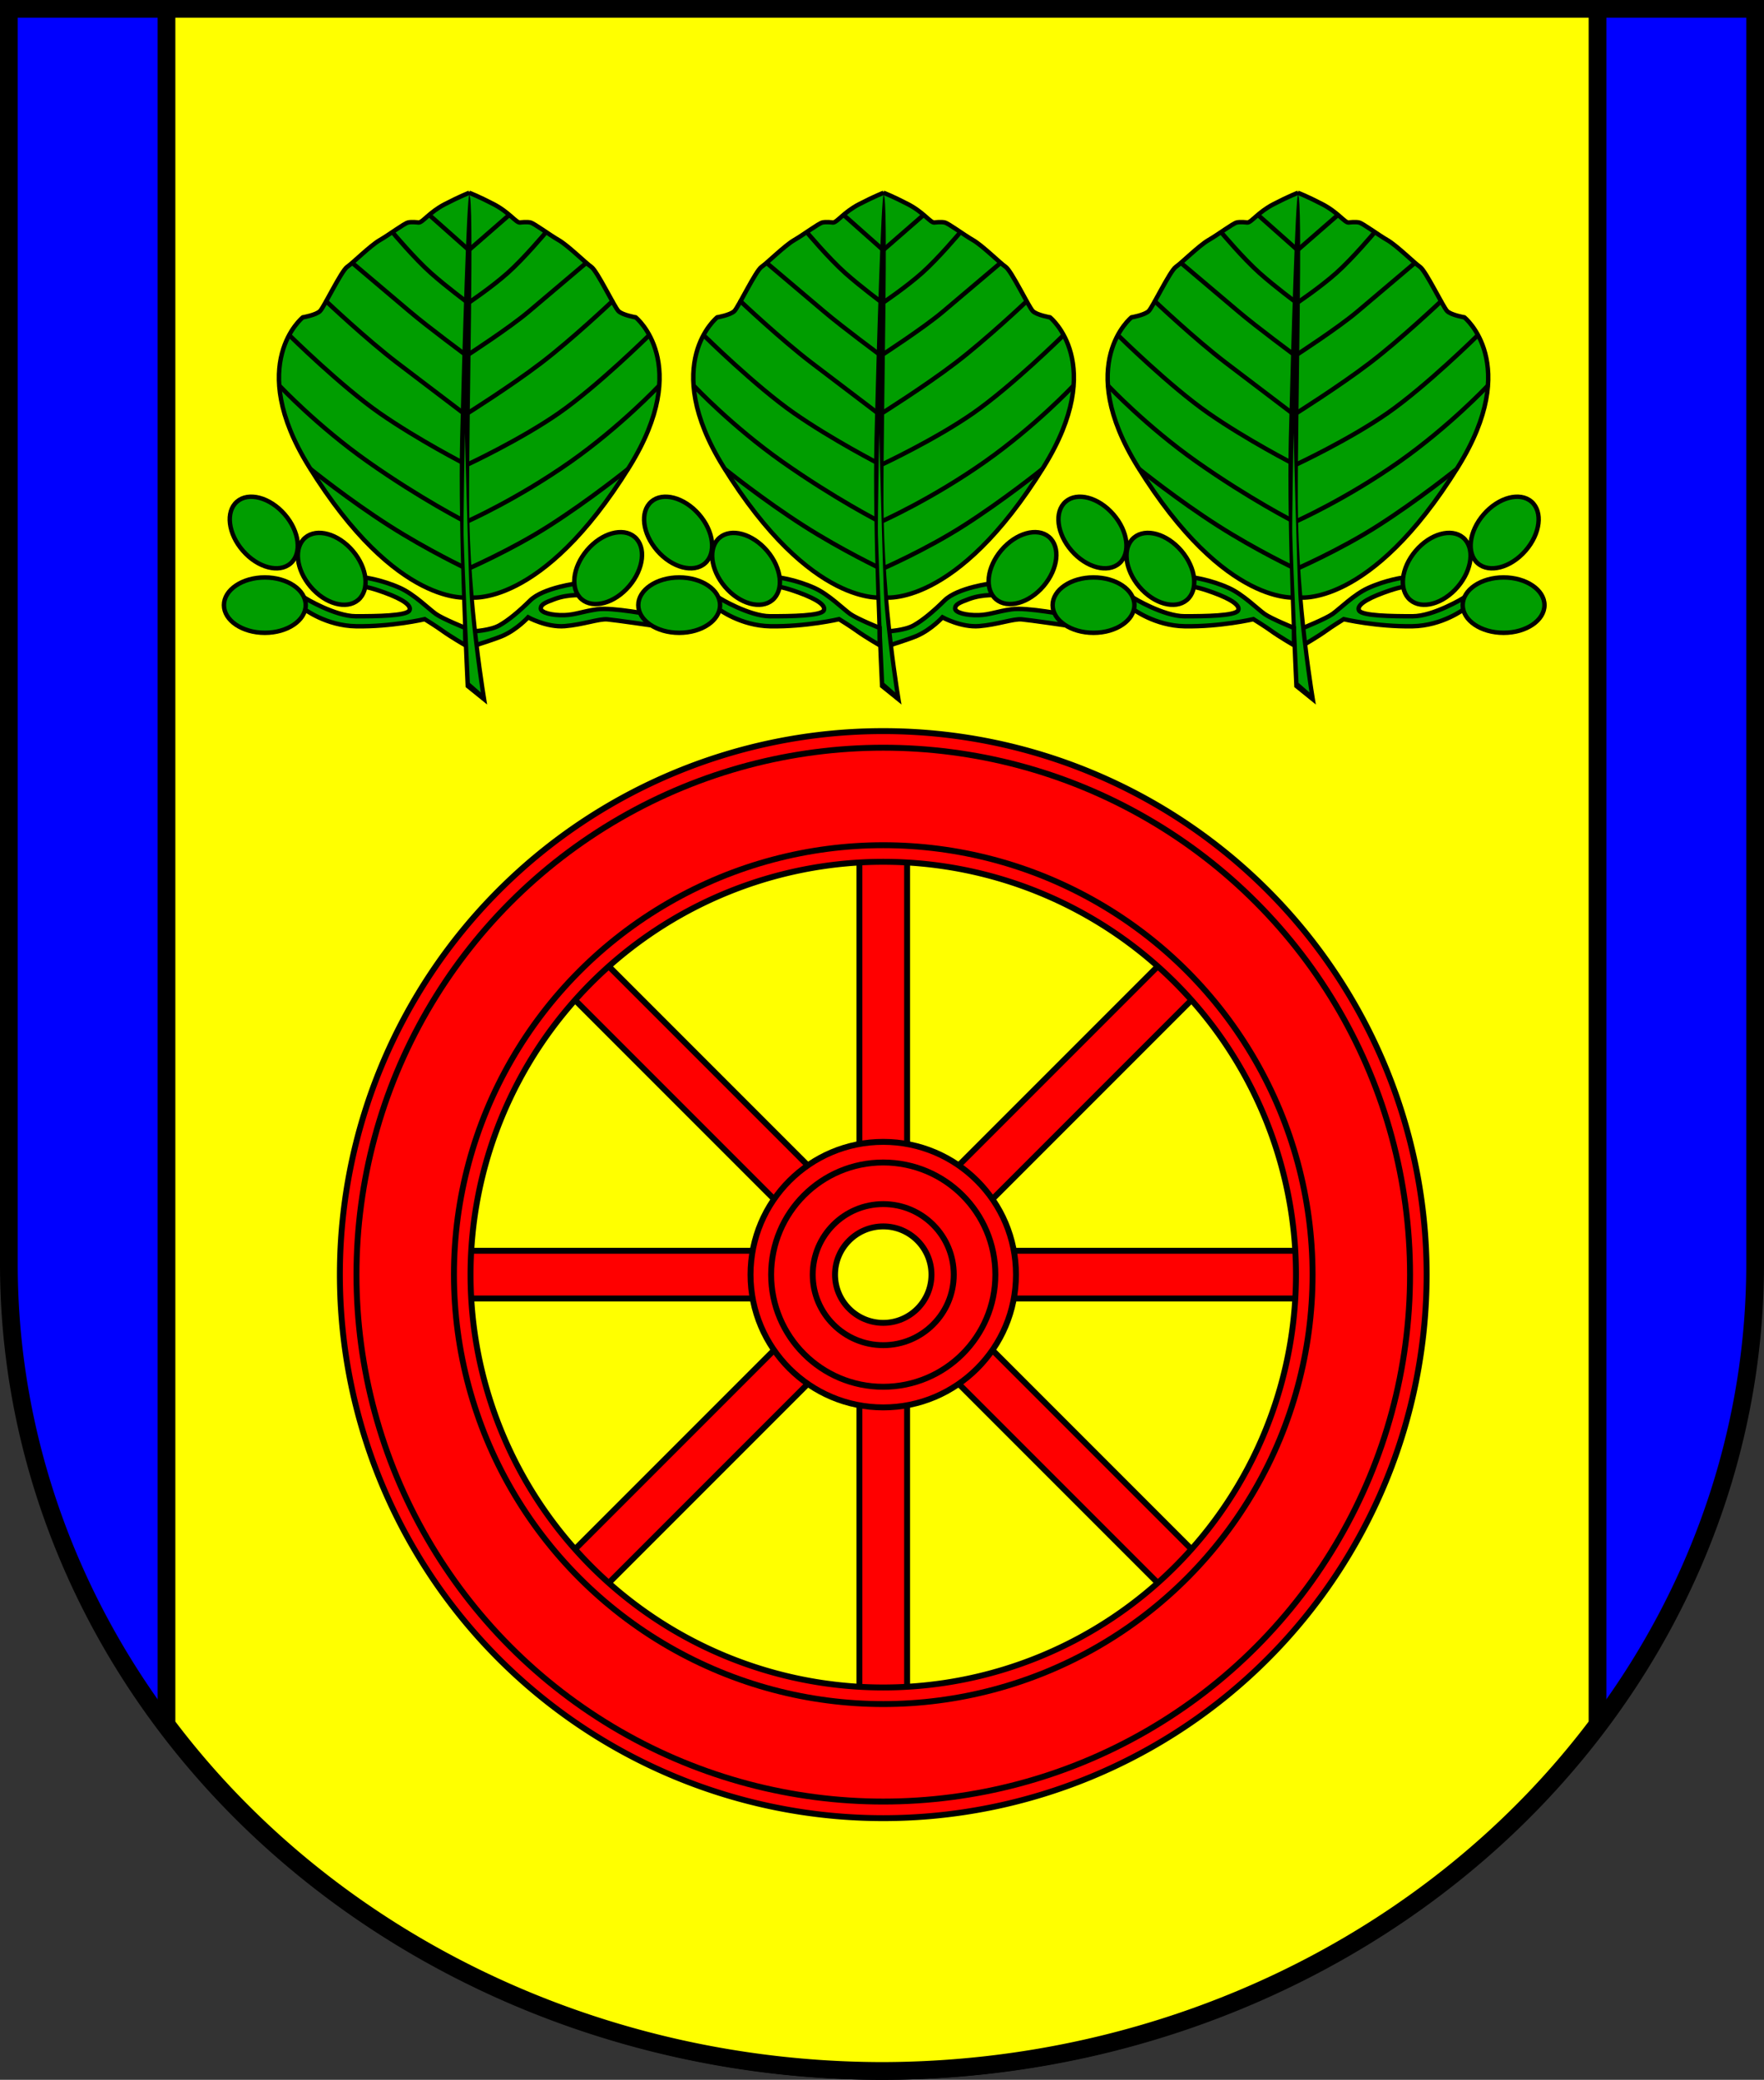 <?xml version="1.0" encoding="UTF-8" standalone="no"?>
<!-- Created with Inkscape (http://www.inkscape.org/) -->

<svg
   width="119.402mm"
   height="140.739mm"
   viewBox="0 0 119.402 140.739"
   version="1.1"
   id="svg1"
   inkscape:version="1.3 (0e150ed6c4, 2023-07-21)"
   sodipodi:docname="Wappen Barmissen2.svg"
   xmlns:inkscape="http://www.inkscape.org/namespaces/inkscape"
   xmlns:sodipodi="http://sodipodi.sourceforge.net/DTD/sodipodi-0.dtd"
   xmlns="http://www.w3.org/2000/svg"
   xmlns:svg="http://www.w3.org/2000/svg">
  <rect x="0" y="0" width="119.402" height="140.739" fill="#333333" stroke="none"/>
  <sodipodi:namedview
     id="namedview1"
     pagecolor="#ffffff"
     bordercolor="#666666"
     borderopacity="1.0"
     inkscape:showpageshadow="2"
     inkscape:pageopacity="0.0"
     inkscape:pagecheckerboard="0"
     inkscape:deskcolor="#d1d1d1"
     inkscape:document-units="mm"
     inkscape:zoom="0.68061167"
     inkscape:cx="225.53242"
     inkscape:cy="265.93726"
     inkscape:current-layer="layer1" />
  <defs
     id="defs1" />
  <g
     inkscape:label="Ebene 1"
     inkscape:groupmode="layer"
     id="layer1"
     transform="translate(-45.508,-78.052)">
    <g
       id="g128"
       transform="translate(0.938,0.038)">
      <path
         id="path122"
         style="fill:#0000ff;fill-opacity:1;stroke:#000000;stroke-width:1.2;stroke-linecap:round;stroke-dasharray:none"
         d="m 45.17,78.614 v 84.931 a 59.101,54.608 0 0 0 59.101,54.608 59.101,54.608 0 0 0 59.101,-54.608 V 78.614 Z" />
      <path
         id="path127"
         style="fill:#ffff00;fill-opacity:1;stroke:#000000;stroke-width:1.2;stroke-linecap:round;stroke-dasharray:none"
         d="M 55.839,78.614 V 194.711 a 59.101,54.608 0 0 0 48.432,23.442 59.101,54.608 0 0 0 48.432,-23.442 V 78.614 Z" />
      <g
         id="g107"
         transform="translate(-0.644,0.746)">
        <g
           id="g106"
           transform="translate(28.046)">
          <path
             style="fill:#009d00;fill-opacity:1;stroke:#000000;stroke-width:0.3;stroke-linecap:round;stroke-dasharray:none"
             d="m 84.35,116.735 c 0,0 -2.358,0.285 -3.251,1.166 -0.753,0.743 -1.464,1.34 -2.085,1.688 -0.62,0.347 -1.737,0.397 -1.737,0.397 l 0.099,0.955 c 0,0 1.433,-0.454 1.886,-0.658 0.968,-0.434 1.7,-1.241 1.7,-1.241 0,0 1.266,0.695 2.482,0.596 1.216,-0.099 2.308,-0.509 2.879,-0.459 0.571,0.05 3.276,0.447 3.276,0.447 l -0.161,-0.732 c 0,0 -2.779,-0.546 -3.797,-0.397 -1.017,0.149 -1.498,0.374 -2.221,0.397 -0.852,0.027 -1.601,-0.174 -1.601,-0.447 0,-0.273 0.28,-0.402 0.943,-0.645 0.98,-0.36 1.96,-0.248 1.96,-0.248 z"
             id="path105"
             sodipodi:nodetypes="cssccscccccsssscc" />
          <ellipse
             style="fill:#009d00;fill-opacity:1;stroke:#000000;stroke-width:0.3;stroke-linecap:round;stroke-dasharray:none"
             id="ellipse105"
             cx="32.181"
             cy="140.724"
             rx="2.767"
             ry="1.874"
             transform="matrix(-0.648,0.762,0.762,0.648,0,0)" />
        </g>
        <g
           id="g105">
          <path
             style="fill:#009d00;fill-opacity:1;stroke:#000000;stroke-width:0.3;stroke-linecap:round;stroke-dasharray:none"
             d="m 84.35,116.735 c 0,0 -2.358,0.285 -3.251,1.166 -0.753,0.743 -1.464,1.34 -2.085,1.688 -0.62,0.347 -1.737,0.397 -1.737,0.397 l 0.099,0.955 c 0,0 1.433,-0.454 1.886,-0.658 0.968,-0.434 1.7,-1.241 1.7,-1.241 0,0 1.266,0.695 2.482,0.596 1.216,-0.099 2.308,-0.509 2.879,-0.459 0.571,0.05 3.276,0.447 3.276,0.447 l -0.161,-0.732 c 0,0 -2.779,-0.546 -3.797,-0.397 -1.017,0.149 -1.498,0.374 -2.221,0.397 -0.852,0.027 -1.601,-0.174 -1.601,-0.447 0,-0.273 0.28,-0.402 0.943,-0.645 0.98,-0.36 1.96,-0.248 1.96,-0.248 z"
             id="path104"
             sodipodi:nodetypes="cssccscccccsssscc" />
          <ellipse
             style="fill:#009d00;fill-opacity:1;stroke:#000000;stroke-width:0.3;stroke-linecap:round;stroke-dasharray:none"
             id="ellipse104"
             cx="32.181"
             cy="140.724"
             rx="2.767"
             ry="1.874"
             transform="matrix(-0.648,0.762,0.762,0.648,0,0)" />
        </g>
        <g
           id="g40"
           transform="translate(28.046)">
          <g
             id="g37"
             transform="translate(31.072,0.686)">
            <g
               id="g36"
               transform="translate(-31.024,-0.702)">
              <path
                 id="path20"
                 style="fill:#009d00;fill-opacity:1;stroke:#000000;stroke-width:0.3;stroke-linecap:round;stroke-dasharray:none"
                 d="m 76.929,90.331 c 0,0 -0.584,0.216 -1.65,0.769 -1.06,0.551 -1.501,1.241 -1.774,1.241 0,0 -0.472,-0.062 -0.72,0 -0.265,0.066 -1.266,0.819 -1.911,1.191 -0.645,0.372 -1.811,1.538 -2.208,1.811 -0.397,0.273 -1.564,2.718 -1.837,2.991 -0.273,0.273 -1.166,0.424 -1.166,0.424 0,0 -3.902,3.131 0.421,10.107 5.98,9.65 10.845,8.844 10.845,8.844 0,0 4.864,0.806 10.844,-8.844 4.323,-6.976 0.421,-10.107 0.421,-10.107 0,0 -0.893,-0.151 -1.166,-0.424 -0.273,-0.273 -1.44,-2.718 -1.837,-2.991 -0.397,-0.273 -1.563,-1.439 -2.209,-1.811 -0.645,-0.372 -1.646,-1.125 -1.911,-1.191 -0.248,-0.062 -0.719,0 -0.719,0 -0.273,0 -0.714,-0.69 -1.775,-1.241 -1.065,-0.553 -1.649,-0.769 -1.649,-0.769 z" />
              <path
                 style="fill:#000000;stroke:none;stroke-width:0.3;stroke-linecap:round;stroke-dasharray:none"
                 d="m 76.683,123.781 c 0,0 -0.521,-10.626 -0.372,-16.83 0.149,-6.204 0.466,-16.471 0.619,-16.472 0.351,-0.002 -0.031,14.825 -0.01,20.806 0.024,6.898 1.222,13.674 1.222,13.674 z"
                 id="path21"
                 sodipodi:nodetypes="cssscc" />
              <g
                 id="g28">
                <path
                   style="fill:none;stroke:#000000;stroke-width:0.3;stroke-linecap:round;stroke-dasharray:none"
                   d="m 76.876,97.776 c 0,0 1.544,-1.035 2.65,-2.018 1.106,-0.983 2.58,-2.737 2.58,-2.737"
                   id="path22" />
                <path
                   style="fill:none;stroke:#000000;stroke-width:0.3;stroke-linecap:round;stroke-dasharray:none"
                   d="m 76.831,101.3 c 0,0 2.829,-1.836 4.119,-2.928 1.29,-1.092 3.871,-3.276 3.871,-3.276"
                   id="path23" />
                <path
                   style="fill:none;stroke:#000000;stroke-width:0.3;stroke-linecap:round;stroke-dasharray:none"
                   d="m 76.781,105.27 c 0,0 2.928,-1.836 5.013,-3.425 2.085,-1.588 4.814,-4.169 4.814,-4.169"
                   id="path24"
                   sodipodi:nodetypes="csc" />
                <path
                   style="fill:none;stroke:#000000;stroke-width:0.3;stroke-linecap:round;stroke-dasharray:none"
                   d="m 76.881,94.227 2.68,-2.333"
                   id="path25" />
                <path
                   style="fill:none;stroke:#000000;stroke-width:0.3;stroke-linecap:round;stroke-dasharray:none"
                   d="m 76.756,108.744 c 0,0 3.623,-1.688 6.229,-3.499 2.606,-1.812 6.08,-5.236 6.08,-5.236"
                   id="path26"
                   sodipodi:nodetypes="csc" />
                <path
                   style="fill:none;stroke:#000000;stroke-width:0.3;stroke-linecap:round;stroke-dasharray:none"
                   d="m 76.754,112.586 c 0,0 3.439,-1.524 7.054,-4.071 3.365,-2.371 5.931,-5.089 5.931,-5.089"
                   id="path27"
                   sodipodi:nodetypes="csc" />
                <path
                   style="fill:none;stroke:#000000;stroke-width:0.3;stroke-linecap:round;stroke-dasharray:none"
                   d="m 76.754,115.815 c 0,0 2.987,-1.293 5.58,-2.948 2.75,-1.755 5.317,-3.825 5.317,-3.825"
                   id="path28"
                   sodipodi:nodetypes="csc" />
              </g>
              <g
                 id="g35"
                 inkscape:transform-center-x="6.3171703"
                 inkscape:transform-center-y="1.5137868"
                 transform="matrix(-1,0,0,1,153.858,0)">
                <path
                   style="fill:none;stroke:#000000;stroke-width:0.3;stroke-linecap:round;stroke-dasharray:none"
                   d="m 77.026,97.766 c 0,0 1.395,-1.026 2.501,-2.008 1.106,-0.983 2.58,-2.737 2.58,-2.737"
                   id="path29"
                   sodipodi:nodetypes="csc" />
                <path
                   style="fill:none;stroke:#000000;stroke-width:0.3;stroke-linecap:round;stroke-dasharray:none"
                   d="m 77.131,101.328 c 0,0 2.529,-1.865 3.819,-2.957 1.29,-1.092 3.871,-3.276 3.871,-3.276"
                   id="path30"
                   sodipodi:nodetypes="csc" />
                <path
                   style="fill:none;stroke:#000000;stroke-width:0.3;stroke-linecap:round;stroke-dasharray:none"
                   d="m 77.196,105.338 c 0,0 2.514,-1.905 4.598,-3.493 2.085,-1.588 4.814,-4.169 4.814,-4.169"
                   id="path31"
                   sodipodi:nodetypes="csc" />
                <path
                   style="fill:none;stroke:#000000;stroke-width:0.3;stroke-linecap:round;stroke-dasharray:none"
                   d="M 76.977,94.187 79.561,91.894"
                   id="path32"
                   sodipodi:nodetypes="cc" />
                <path
                   style="fill:none;stroke:#000000;stroke-width:0.3;stroke-linecap:round;stroke-dasharray:none"
                   d="m 77.216,108.678 c 0,0 3.163,-1.621 5.769,-3.432 2.606,-1.812 6.08,-5.236 6.08,-5.236"
                   id="path33"
                   sodipodi:nodetypes="csc" />
                <path
                   style="fill:none;stroke:#000000;stroke-width:0.3;stroke-linecap:round;stroke-dasharray:none"
                   d="m 77.18,112.588 c 0,0 3.012,-1.526 6.627,-4.073 3.365,-2.371 5.931,-5.089 5.931,-5.089"
                   id="path34"
                   sodipodi:nodetypes="csc" />
                <path
                   style="fill:none;stroke:#000000;stroke-width:0.3;stroke-linecap:round;stroke-dasharray:none"
                   d="m 77.09,115.774 c 0,0 2.65,-1.253 5.243,-2.908 2.75,-1.755 5.317,-3.825 5.317,-3.825"
                   id="path35"
                   sodipodi:nodetypes="csc" />
              </g>
            </g>
            <path
               style="fill:#009d00;fill-opacity:1;stroke:none;stroke-width:0.3;stroke-linecap:round;stroke-dasharray:none"
               d="m 45.945,122.79 c 0,0 -0.351,-7.241 -0.426,-10.058 -0.021,-0.807 0.088,-6.846 0.088,-6.846 0,0 0.266,9.793 0.318,10.839 0.124,2.502 0.765,6.719 0.765,6.719 z"
               id="path36"
               sodipodi:nodetypes="cscscc" />
          </g>
          <path
             style="fill:#009d00;fill-opacity:1;stroke:#000000;stroke-width:0.3;stroke-linecap:round;stroke-dasharray:none"
             d="m 69.963,116.359 c 0,0 1.122,0.15 2.335,0.697 0.967,0.436 1.947,1.426 2.421,1.76 0.474,0.333 1.985,0.942 1.985,0.942 l 0.01,1.178 c 0,0 -1.047,-0.616 -1.504,-0.949 -0.456,-0.333 -1.246,-0.82 -1.246,-0.82 0,0 -2.24,0.521 -4.655,0.48 -2.023,-0.034 -3.509,-1.171 -3.509,-1.171 l 0.039,-0.748 c 0,0 2.043,1.243 3.465,1.243 1.421,0 3.424,-0.026 3.619,-0.391 0.173,-0.323 -0.409,-0.749 -1.681,-1.213 -1.096,-0.4 -1.347,-0.374 -1.347,-0.374 z"
             id="path37"
             sodipodi:nodetypes="cssccscsccssscc" />
          <g
             id="g39">
            <ellipse
               style="fill:#009d00;fill-opacity:1;stroke:#000000;stroke-width:0.3;stroke-linecap:round;stroke-dasharray:none"
               id="ellipse37"
               cx="63.14"
               cy="118.216"
               rx="2.767"
               ry="1.874" />
            <ellipse
               style="fill:#009d00;fill-opacity:1;stroke:#000000;stroke-width:0.3;stroke-linecap:round;stroke-dasharray:none"
               id="ellipse38"
               cx="132.021"
               cy="23.445"
               rx="2.767"
               ry="1.874"
               transform="rotate(49.622)" />
            <ellipse
               style="fill:#009d00;fill-opacity:1;stroke:#000000;stroke-width:0.3;stroke-linecap:round;stroke-dasharray:none"
               id="ellipse39"
               cx="126.862"
               cy="26.857"
               rx="2.767"
               ry="1.874"
               transform="rotate(48.945)" />
          </g>
        </g>
        <path
           style="fill:#009d00;fill-opacity:1;stroke:#000000;stroke-width:0.3;stroke-linecap:round;stroke-dasharray:none"
           d="m 69.963,116.359 c 0,0 1.122,0.15 2.335,0.697 0.967,0.436 1.947,1.426 2.421,1.76 0.474,0.333 1.985,0.942 1.985,0.942 l 0.01,1.178 c 0,0 -1.047,-0.616 -1.504,-0.949 -0.456,-0.333 -1.246,-0.82 -1.246,-0.82 0,0 -2.24,0.521 -4.655,0.48 -2.023,-0.034 -3.509,-1.171 -3.509,-1.171 l 0.039,-0.748 c 0,0 2.043,1.243 3.465,1.243 1.421,0 3.424,-0.026 3.619,-0.391 0.173,-0.323 -0.409,-0.749 -1.681,-1.213 -1.096,-0.4 -1.347,-0.374 -1.347,-0.374 z"
           id="path77"
           sodipodi:nodetypes="cssccscsccssscc" />
        <g
           id="g77"
           transform="translate(31.072,0.686)">
          <g
             id="g76"
             transform="translate(-31.024,-0.702)">
            <path
               id="path60"
               style="fill:#009d00;fill-opacity:1;stroke:#000000;stroke-width:0.3;stroke-linecap:round;stroke-dasharray:none"
               d="m 76.929,90.331 c 0,0 -0.584,0.216 -1.65,0.769 -1.06,0.551 -1.501,1.241 -1.774,1.241 0,0 -0.472,-0.062 -0.72,0 -0.265,0.066 -1.266,0.819 -1.911,1.191 -0.645,0.372 -1.811,1.538 -2.208,1.811 -0.397,0.273 -1.564,2.718 -1.837,2.991 -0.273,0.273 -1.166,0.424 -1.166,0.424 0,0 -3.902,3.131 0.421,10.107 5.98,9.65 10.845,8.844 10.845,8.844 0,0 4.864,0.806 10.844,-8.844 4.323,-6.976 0.421,-10.107 0.421,-10.107 0,0 -0.893,-0.151 -1.166,-0.424 -0.273,-0.273 -1.44,-2.718 -1.837,-2.991 -0.397,-0.273 -1.563,-1.439 -2.209,-1.811 -0.645,-0.372 -1.646,-1.125 -1.911,-1.191 -0.248,-0.062 -0.719,0 -0.719,0 -0.273,0 -0.714,-0.69 -1.775,-1.241 -1.065,-0.553 -1.649,-0.769 -1.649,-0.769 z" />
            <path
               style="fill:#000000;stroke:none;stroke-width:0.3;stroke-linecap:round;stroke-dasharray:none"
               d="m 76.683,123.781 c 0,0 -0.521,-10.626 -0.372,-16.83 0.149,-6.204 0.466,-16.471 0.619,-16.472 0.351,-0.002 -0.031,14.825 -0.01,20.806 0.024,6.898 1.222,13.674 1.222,13.674 z"
               id="path61"
               sodipodi:nodetypes="cssscc" />
            <g
               id="g68">
              <path
                 style="fill:none;stroke:#000000;stroke-width:0.3;stroke-linecap:round;stroke-dasharray:none"
                 d="m 76.876,97.776 c 0,0 1.544,-1.035 2.65,-2.018 1.106,-0.983 2.58,-2.737 2.58,-2.737"
                 id="path62" />
              <path
                 style="fill:none;stroke:#000000;stroke-width:0.3;stroke-linecap:round;stroke-dasharray:none"
                 d="m 76.831,101.3 c 0,0 2.829,-1.836 4.119,-2.928 1.29,-1.092 3.871,-3.276 3.871,-3.276"
                 id="path63" />
              <path
                 style="fill:none;stroke:#000000;stroke-width:0.3;stroke-linecap:round;stroke-dasharray:none"
                 d="m 76.781,105.27 c 0,0 2.928,-1.836 5.013,-3.425 2.085,-1.588 4.814,-4.169 4.814,-4.169"
                 id="path64"
                 sodipodi:nodetypes="csc" />
              <path
                 style="fill:none;stroke:#000000;stroke-width:0.3;stroke-linecap:round;stroke-dasharray:none"
                 d="m 76.881,94.227 2.68,-2.333"
                 id="path65" />
              <path
                 style="fill:none;stroke:#000000;stroke-width:0.3;stroke-linecap:round;stroke-dasharray:none"
                 d="m 76.756,108.744 c 0,0 3.623,-1.688 6.229,-3.499 2.606,-1.812 6.08,-5.236 6.08,-5.236"
                 id="path66"
                 sodipodi:nodetypes="csc" />
              <path
                 style="fill:none;stroke:#000000;stroke-width:0.3;stroke-linecap:round;stroke-dasharray:none"
                 d="m 76.754,112.586 c 0,0 3.439,-1.524 7.054,-4.071 3.365,-2.371 5.931,-5.089 5.931,-5.089"
                 id="path67"
                 sodipodi:nodetypes="csc" />
              <path
                 style="fill:none;stroke:#000000;stroke-width:0.3;stroke-linecap:round;stroke-dasharray:none"
                 d="m 76.754,115.815 c 0,0 2.987,-1.293 5.58,-2.948 2.75,-1.755 5.317,-3.825 5.317,-3.825"
                 id="path68"
                 sodipodi:nodetypes="csc" />
            </g>
            <g
               id="g75"
               inkscape:transform-center-x="6.3171703"
               inkscape:transform-center-y="1.5137868"
               transform="matrix(-1,0,0,1,153.858,0)">
              <path
                 style="fill:none;stroke:#000000;stroke-width:0.3;stroke-linecap:round;stroke-dasharray:none"
                 d="m 77.026,97.766 c 0,0 1.395,-1.026 2.501,-2.008 1.106,-0.983 2.58,-2.737 2.58,-2.737"
                 id="path69"
                 sodipodi:nodetypes="csc" />
              <path
                 style="fill:none;stroke:#000000;stroke-width:0.3;stroke-linecap:round;stroke-dasharray:none"
                 d="m 77.131,101.328 c 0,0 2.529,-1.865 3.819,-2.957 1.29,-1.092 3.871,-3.276 3.871,-3.276"
                 id="path70"
                 sodipodi:nodetypes="csc" />
              <path
                 style="fill:none;stroke:#000000;stroke-width:0.3;stroke-linecap:round;stroke-dasharray:none"
                 d="m 77.196,105.338 c 0,0 2.514,-1.905 4.598,-3.493 2.085,-1.588 4.814,-4.169 4.814,-4.169"
                 id="path71"
                 sodipodi:nodetypes="csc" />
              <path
                 style="fill:none;stroke:#000000;stroke-width:0.3;stroke-linecap:round;stroke-dasharray:none"
                 d="M 76.977,94.187 79.561,91.894"
                 id="path72"
                 sodipodi:nodetypes="cc" />
              <path
                 style="fill:none;stroke:#000000;stroke-width:0.3;stroke-linecap:round;stroke-dasharray:none"
                 d="m 77.216,108.678 c 0,0 3.163,-1.621 5.769,-3.432 2.606,-1.812 6.08,-5.236 6.08,-5.236"
                 id="path73"
                 sodipodi:nodetypes="csc" />
              <path
                 style="fill:none;stroke:#000000;stroke-width:0.3;stroke-linecap:round;stroke-dasharray:none"
                 d="m 77.18,112.588 c 0,0 3.012,-1.526 6.627,-4.073 3.365,-2.371 5.931,-5.089 5.931,-5.089"
                 id="path74"
                 sodipodi:nodetypes="csc" />
              <path
                 style="fill:none;stroke:#000000;stroke-width:0.3;stroke-linecap:round;stroke-dasharray:none"
                 d="m 77.09,115.774 c 0,0 2.65,-1.253 5.243,-2.908 2.75,-1.755 5.317,-3.825 5.317,-3.825"
                 id="path75"
                 sodipodi:nodetypes="csc" />
            </g>
          </g>
          <path
             style="fill:#009d00;fill-opacity:1;stroke:none;stroke-width:0.3;stroke-linecap:round;stroke-dasharray:none"
             d="m 45.945,122.79 c 0,0 -0.351,-7.241 -0.426,-10.058 -0.021,-0.807 0.088,-6.846 0.088,-6.846 0,0 0.266,9.793 0.318,10.839 0.124,2.502 0.765,6.719 0.765,6.719 z"
             id="path76"
             sodipodi:nodetypes="cscscc" />
        </g>
        <ellipse
           style="fill:#009d00;fill-opacity:1;stroke:#000000;stroke-width:0.3;stroke-linecap:round;stroke-dasharray:none"
           id="ellipse77"
           cx="63.14"
           cy="118.216"
           rx="2.767"
           ry="1.874" />
        <ellipse
           style="fill:#009d00;fill-opacity:1;stroke:#000000;stroke-width:0.3;stroke-linecap:round;stroke-dasharray:none"
           id="ellipse78"
           cx="132.021"
           cy="23.445"
           rx="2.767"
           ry="1.874"
           transform="rotate(49.622)" />
        <ellipse
           style="fill:#009d00;fill-opacity:1;stroke:#000000;stroke-width:0.3;stroke-linecap:round;stroke-dasharray:none"
           id="ellipse79"
           cx="126.862"
           cy="26.857"
           rx="2.767"
           ry="1.874"
           transform="rotate(48.945)" />
        <g
           id="g104"
           transform="matrix(-1,0,0,1,210.129,0)">
          <path
             style="fill:#009d00;fill-opacity:1;stroke:#000000;stroke-width:0.3;stroke-linecap:round;stroke-dasharray:none"
             d="m 69.963,116.359 c 0,0 1.122,0.15 2.335,0.697 0.967,0.436 1.947,1.426 2.421,1.76 0.474,0.333 1.985,0.942 1.985,0.942 l 0.01,1.178 c 0,0 -1.047,-0.616 -1.504,-0.949 -0.456,-0.333 -1.246,-0.82 -1.246,-0.82 0,0 -2.24,0.521 -4.655,0.48 -2.023,-0.034 -3.509,-1.171 -3.509,-1.171 l 0.039,-0.748 c 0,0 2.043,1.243 3.465,1.243 1.421,0 3.424,-0.026 3.619,-0.391 0.173,-0.323 -0.409,-0.749 -1.681,-1.213 -1.096,-0.4 -1.347,-0.374 -1.347,-0.374 z"
             id="path101"
             sodipodi:nodetypes="cssccscsccssscc" />
          <g
             id="g103">
            <ellipse
               style="fill:#009d00;fill-opacity:1;stroke:#000000;stroke-width:0.3;stroke-linecap:round;stroke-dasharray:none"
               id="ellipse101"
               cx="63.14"
               cy="118.216"
               rx="2.767"
               ry="1.874" />
            <ellipse
               style="fill:#009d00;fill-opacity:1;stroke:#000000;stroke-width:0.3;stroke-linecap:round;stroke-dasharray:none"
               id="ellipse102"
               cx="132.021"
               cy="23.445"
               rx="2.767"
               ry="1.874"
               transform="rotate(49.622)" />
            <ellipse
               style="fill:#009d00;fill-opacity:1;stroke:#000000;stroke-width:0.3;stroke-linecap:round;stroke-dasharray:none"
               id="ellipse103"
               cx="126.862"
               cy="26.857"
               rx="2.767"
               ry="1.874"
               transform="rotate(48.945)" />
          </g>
        </g>
        <g
           id="g100"
           transform="translate(56.092)">
          <g
             id="g97"
             transform="translate(31.072,0.686)">
            <g
               id="g96"
               transform="translate(-31.024,-0.702)">
              <path
                 id="path80"
                 style="fill:#009d00;fill-opacity:1;stroke:#000000;stroke-width:0.3;stroke-linecap:round;stroke-dasharray:none"
                 d="m 76.929,90.331 c 0,0 -0.584,0.216 -1.65,0.769 -1.06,0.551 -1.501,1.241 -1.774,1.241 0,0 -0.472,-0.062 -0.72,0 -0.265,0.066 -1.266,0.819 -1.911,1.191 -0.645,0.372 -1.811,1.538 -2.208,1.811 -0.397,0.273 -1.564,2.718 -1.837,2.991 -0.273,0.273 -1.166,0.424 -1.166,0.424 0,0 -3.902,3.131 0.421,10.107 5.98,9.65 10.845,8.844 10.845,8.844 0,0 4.864,0.806 10.844,-8.844 4.323,-6.976 0.421,-10.107 0.421,-10.107 0,0 -0.893,-0.151 -1.166,-0.424 -0.273,-0.273 -1.44,-2.718 -1.837,-2.991 -0.397,-0.273 -1.563,-1.439 -2.209,-1.811 -0.645,-0.372 -1.646,-1.125 -1.911,-1.191 -0.248,-0.062 -0.719,0 -0.719,0 -0.273,0 -0.714,-0.69 -1.775,-1.241 -1.065,-0.553 -1.649,-0.769 -1.649,-0.769 z" />
              <path
                 style="fill:#000000;stroke:none;stroke-width:0.3;stroke-linecap:round;stroke-dasharray:none"
                 d="m 76.683,123.781 c 0,0 -0.521,-10.626 -0.372,-16.83 0.149,-6.204 0.466,-16.471 0.619,-16.472 0.351,-0.002 -0.031,14.825 -0.01,20.806 0.024,6.898 1.222,13.674 1.222,13.674 z"
                 id="path81"
                 sodipodi:nodetypes="cssscc" />
              <g
                 id="g88">
                <path
                   style="fill:none;stroke:#000000;stroke-width:0.3;stroke-linecap:round;stroke-dasharray:none"
                   d="m 76.876,97.776 c 0,0 1.544,-1.035 2.65,-2.018 1.106,-0.983 2.58,-2.737 2.58,-2.737"
                   id="path82" />
                <path
                   style="fill:none;stroke:#000000;stroke-width:0.3;stroke-linecap:round;stroke-dasharray:none"
                   d="m 76.831,101.3 c 0,0 2.829,-1.836 4.119,-2.928 1.29,-1.092 3.871,-3.276 3.871,-3.276"
                   id="path83" />
                <path
                   style="fill:none;stroke:#000000;stroke-width:0.3;stroke-linecap:round;stroke-dasharray:none"
                   d="m 76.781,105.27 c 0,0 2.928,-1.836 5.013,-3.425 2.085,-1.588 4.814,-4.169 4.814,-4.169"
                   id="path84"
                   sodipodi:nodetypes="csc" />
                <path
                   style="fill:none;stroke:#000000;stroke-width:0.3;stroke-linecap:round;stroke-dasharray:none"
                   d="m 76.881,94.227 2.68,-2.333"
                   id="path85" />
                <path
                   style="fill:none;stroke:#000000;stroke-width:0.3;stroke-linecap:round;stroke-dasharray:none"
                   d="m 76.756,108.744 c 0,0 3.623,-1.688 6.229,-3.499 2.606,-1.812 6.08,-5.236 6.08,-5.236"
                   id="path86"
                   sodipodi:nodetypes="csc" />
                <path
                   style="fill:none;stroke:#000000;stroke-width:0.3;stroke-linecap:round;stroke-dasharray:none"
                   d="m 76.754,112.586 c 0,0 3.439,-1.524 7.054,-4.071 3.365,-2.371 5.931,-5.089 5.931,-5.089"
                   id="path87"
                   sodipodi:nodetypes="csc" />
                <path
                   style="fill:none;stroke:#000000;stroke-width:0.3;stroke-linecap:round;stroke-dasharray:none"
                   d="m 76.754,115.815 c 0,0 2.987,-1.293 5.58,-2.948 2.75,-1.755 5.317,-3.825 5.317,-3.825"
                   id="path88"
                   sodipodi:nodetypes="csc" />
              </g>
              <g
                 id="g95"
                 inkscape:transform-center-x="6.3171703"
                 inkscape:transform-center-y="1.5137868"
                 transform="matrix(-1,0,0,1,153.858,0)">
                <path
                   style="fill:none;stroke:#000000;stroke-width:0.3;stroke-linecap:round;stroke-dasharray:none"
                   d="m 77.026,97.766 c 0,0 1.395,-1.026 2.501,-2.008 1.106,-0.983 2.58,-2.737 2.58,-2.737"
                   id="path89"
                   sodipodi:nodetypes="csc" />
                <path
                   style="fill:none;stroke:#000000;stroke-width:0.3;stroke-linecap:round;stroke-dasharray:none"
                   d="m 77.131,101.328 c 0,0 2.529,-1.865 3.819,-2.957 1.29,-1.092 3.871,-3.276 3.871,-3.276"
                   id="path90"
                   sodipodi:nodetypes="csc" />
                <path
                   style="fill:none;stroke:#000000;stroke-width:0.3;stroke-linecap:round;stroke-dasharray:none"
                   d="m 77.196,105.338 c 0,0 2.514,-1.905 4.598,-3.493 2.085,-1.588 4.814,-4.169 4.814,-4.169"
                   id="path91"
                   sodipodi:nodetypes="csc" />
                <path
                   style="fill:none;stroke:#000000;stroke-width:0.3;stroke-linecap:round;stroke-dasharray:none"
                   d="M 76.977,94.187 79.561,91.894"
                   id="path92"
                   sodipodi:nodetypes="cc" />
                <path
                   style="fill:none;stroke:#000000;stroke-width:0.3;stroke-linecap:round;stroke-dasharray:none"
                   d="m 77.216,108.678 c 0,0 3.163,-1.621 5.769,-3.432 2.606,-1.812 6.08,-5.236 6.08,-5.236"
                   id="path93"
                   sodipodi:nodetypes="csc" />
                <path
                   style="fill:none;stroke:#000000;stroke-width:0.3;stroke-linecap:round;stroke-dasharray:none"
                   d="m 77.18,112.588 c 0,0 3.012,-1.526 6.627,-4.073 3.365,-2.371 5.931,-5.089 5.931,-5.089"
                   id="path94"
                   sodipodi:nodetypes="csc" />
                <path
                   style="fill:none;stroke:#000000;stroke-width:0.3;stroke-linecap:round;stroke-dasharray:none"
                   d="m 77.09,115.774 c 0,0 2.65,-1.253 5.243,-2.908 2.75,-1.755 5.317,-3.825 5.317,-3.825"
                   id="path95"
                   sodipodi:nodetypes="csc" />
              </g>
            </g>
            <path
               style="fill:#009d00;fill-opacity:1;stroke:none;stroke-width:0.3;stroke-linecap:round;stroke-dasharray:none"
               d="m 45.945,122.79 c 0,0 -0.351,-7.241 -0.426,-10.058 -0.021,-0.807 0.088,-6.846 0.088,-6.846 0,0 0.266,9.793 0.318,10.839 0.124,2.502 0.765,6.719 0.765,6.719 z"
               id="path96"
               sodipodi:nodetypes="cscscc" />
          </g>
          <path
             style="fill:#009d00;fill-opacity:1;stroke:#000000;stroke-width:0.3;stroke-linecap:round;stroke-dasharray:none"
             d="m 69.963,116.359 c 0,0 1.122,0.15 2.335,0.697 0.967,0.436 1.947,1.426 2.421,1.76 0.474,0.333 1.985,0.942 1.985,0.942 l 0.01,1.178 c 0,0 -1.047,-0.616 -1.504,-0.949 -0.456,-0.333 -1.246,-0.82 -1.246,-0.82 0,0 -2.24,0.521 -4.655,0.48 -2.023,-0.034 -3.509,-1.171 -3.509,-1.171 l 0.039,-0.748 c 0,0 2.043,1.243 3.465,1.243 1.421,0 3.424,-0.026 3.619,-0.391 0.173,-0.323 -0.409,-0.749 -1.681,-1.213 -1.096,-0.4 -1.347,-0.374 -1.347,-0.374 z"
             id="path97"
             sodipodi:nodetypes="cssccscsccssscc" />
          <g
             id="g99">
            <ellipse
               style="fill:#009d00;fill-opacity:1;stroke:#000000;stroke-width:0.3;stroke-linecap:round;stroke-dasharray:none"
               id="ellipse97"
               cx="63.14"
               cy="118.216"
               rx="2.767"
               ry="1.874" />
            <ellipse
               style="fill:#009d00;fill-opacity:1;stroke:#000000;stroke-width:0.3;stroke-linecap:round;stroke-dasharray:none"
               id="ellipse98"
               cx="132.021"
               cy="23.445"
               rx="2.767"
               ry="1.874"
               transform="rotate(49.622)" />
            <ellipse
               style="fill:#009d00;fill-opacity:1;stroke:#000000;stroke-width:0.3;stroke-linecap:round;stroke-dasharray:none"
               id="ellipse99"
               cx="126.862"
               cy="26.857"
               rx="2.767"
               ry="1.874"
               transform="rotate(48.945)" />
          </g>
        </g>
      </g>
      <g
         id="g122"
         transform="translate(-0.79,0.863)">
        <g
           id="g121">
          <rect
             style="fill:#ff0000;fill-opacity:1;stroke:#000000;stroke-width:0.4;stroke-linecap:round;stroke-dasharray:none"
             id="rect114"
             width="3.229"
             height="23.935"
             x="103.531"
             y="133.287" />
          <rect
             style="fill:#ff0000;fill-opacity:1;stroke:#000000;stroke-width:0.4;stroke-linecap:round;stroke-dasharray:none"
             id="rect115"
             width="3.229"
             height="23.935"
             x="188.279"
             y="11.078"
             inkscape:transform-center-x="-12.833801"
             inkscape:transform-center-y="-12.833799"
             transform="rotate(45)" />
          <rect
             style="fill:#ff0000;fill-opacity:1;stroke:#000000;stroke-width:0.4;stroke-linecap:round;stroke-dasharray:none"
             id="rect116"
             width="3.229"
             height="23.935"
             x="161.79"
             y="-135.263"
             inkscape:transform-center-x="-18.149734"
             transform="rotate(90)" />
          <rect
             style="fill:#ff0000;fill-opacity:1;stroke:#000000;stroke-width:0.4;stroke-linecap:round;stroke-dasharray:none"
             id="rect117"
             width="3.229"
             height="23.935"
             x="39.58"
             y="-220.011"
             inkscape:transform-center-x="-12.833801"
             transform="rotate(135)"
             inkscape:transform-center-y="12.833803" />
          <rect
             style="fill:#ff0000;fill-opacity:1;stroke:#000000;stroke-width:0.4;stroke-linecap:round;stroke-dasharray:none"
             id="rect118"
             width="3.229"
             height="23.935"
             x="-106.76"
             y="-193.521"
             transform="scale(-1)"
             inkscape:transform-center-y="18.149735" />
          <rect
             style="fill:#ff0000;fill-opacity:1;stroke:#000000;stroke-width:0.4;stroke-linecap:round;stroke-dasharray:none"
             id="rect119"
             width="3.229"
             height="23.935"
             x="-191.508"
             y="-71.312"
             transform="rotate(-135)"
             inkscape:transform-center-y="12.833803"
             inkscape:transform-center-x="12.8338" />
          <rect
             style="fill:#ff0000;fill-opacity:1;stroke:#000000;stroke-width:0.4;stroke-linecap:round;stroke-dasharray:none"
             id="rect120"
             width="3.229"
             height="23.935"
             x="-165.018"
             y="75.028"
             transform="rotate(-90)"
             inkscape:transform-center-x="18.149735" />
          <rect
             style="fill:#ff0000;fill-opacity:1;stroke:#000000;stroke-width:0.4;stroke-linecap:round;stroke-dasharray:none"
             id="rect121"
             width="3.229"
             height="23.935"
             x="-42.809"
             y="159.776"
             transform="rotate(-45)"
             inkscape:transform-center-x="12.833801"
             inkscape:transform-center-y="-12.833798" />
        </g>
        <path
           id="path107"
           style="fill:#ff0000;fill-opacity:1;stroke:#000000;stroke-width:0.4;stroke-linecap:round;stroke-dasharray:none"
           d="m 105.146,126.624 a 36.78,36.78 0 0 0 -36.78,36.78 36.78,36.78 0 0 0 36.78,36.78 36.78,36.78 0 0 0 36.78,-36.78 36.78,36.78 0 0 0 -36.78,-36.78 z m 0,8.844 a 27.936,27.936 0 0 1 27.936,27.936 27.936,27.936 0 0 1 -27.936,27.936 27.936,27.936 0 0 1 -27.936,-27.936 27.936,27.936 0 0 1 27.936,-27.936 z" />
        <circle
           style="fill:#ff0000;fill-opacity:1;stroke:#000000;stroke-width:0.4;stroke-linecap:round;stroke-dasharray:none"
           id="circle109"
           cx="105.146"
           cy="163.404"
           r="8.984" />
        <circle
           style="fill:none;fill-opacity:1;stroke:#000000;stroke-width:0.4;stroke-linecap:round;stroke-dasharray:none"
           id="circle110"
           cx="105.146"
           cy="163.404"
           r="7.589" />
        <circle
           style="fill:none;fill-opacity:1;stroke:#000000;stroke-width:0.4;stroke-linecap:round;stroke-dasharray:none"
           id="circle111"
           cx="105.146"
           cy="163.404"
           r="4.773" />
        <circle
           style="fill:#ffff00;fill-opacity:1;stroke:#000000;stroke-width:0.4;stroke-linecap:round;stroke-dasharray:none"
           id="circle112"
           cx="105.146"
           cy="163.404"
           r="3.264" />
        <circle
           style="fill:none;fill-opacity:1;stroke:#000000;stroke-width:0.4;stroke-linecap:round;stroke-dasharray:none"
           id="circle113"
           cx="105.146"
           cy="163.404"
           r="35.657" />
        <circle
           style="fill:none;fill-opacity:1;stroke:#000000;stroke-width:0.4;stroke-linecap:round;stroke-dasharray:none"
           id="circle114"
           cx="105.146"
           cy="163.404"
           r="29.059" />
      </g>
    </g>
  </g>
</svg>
